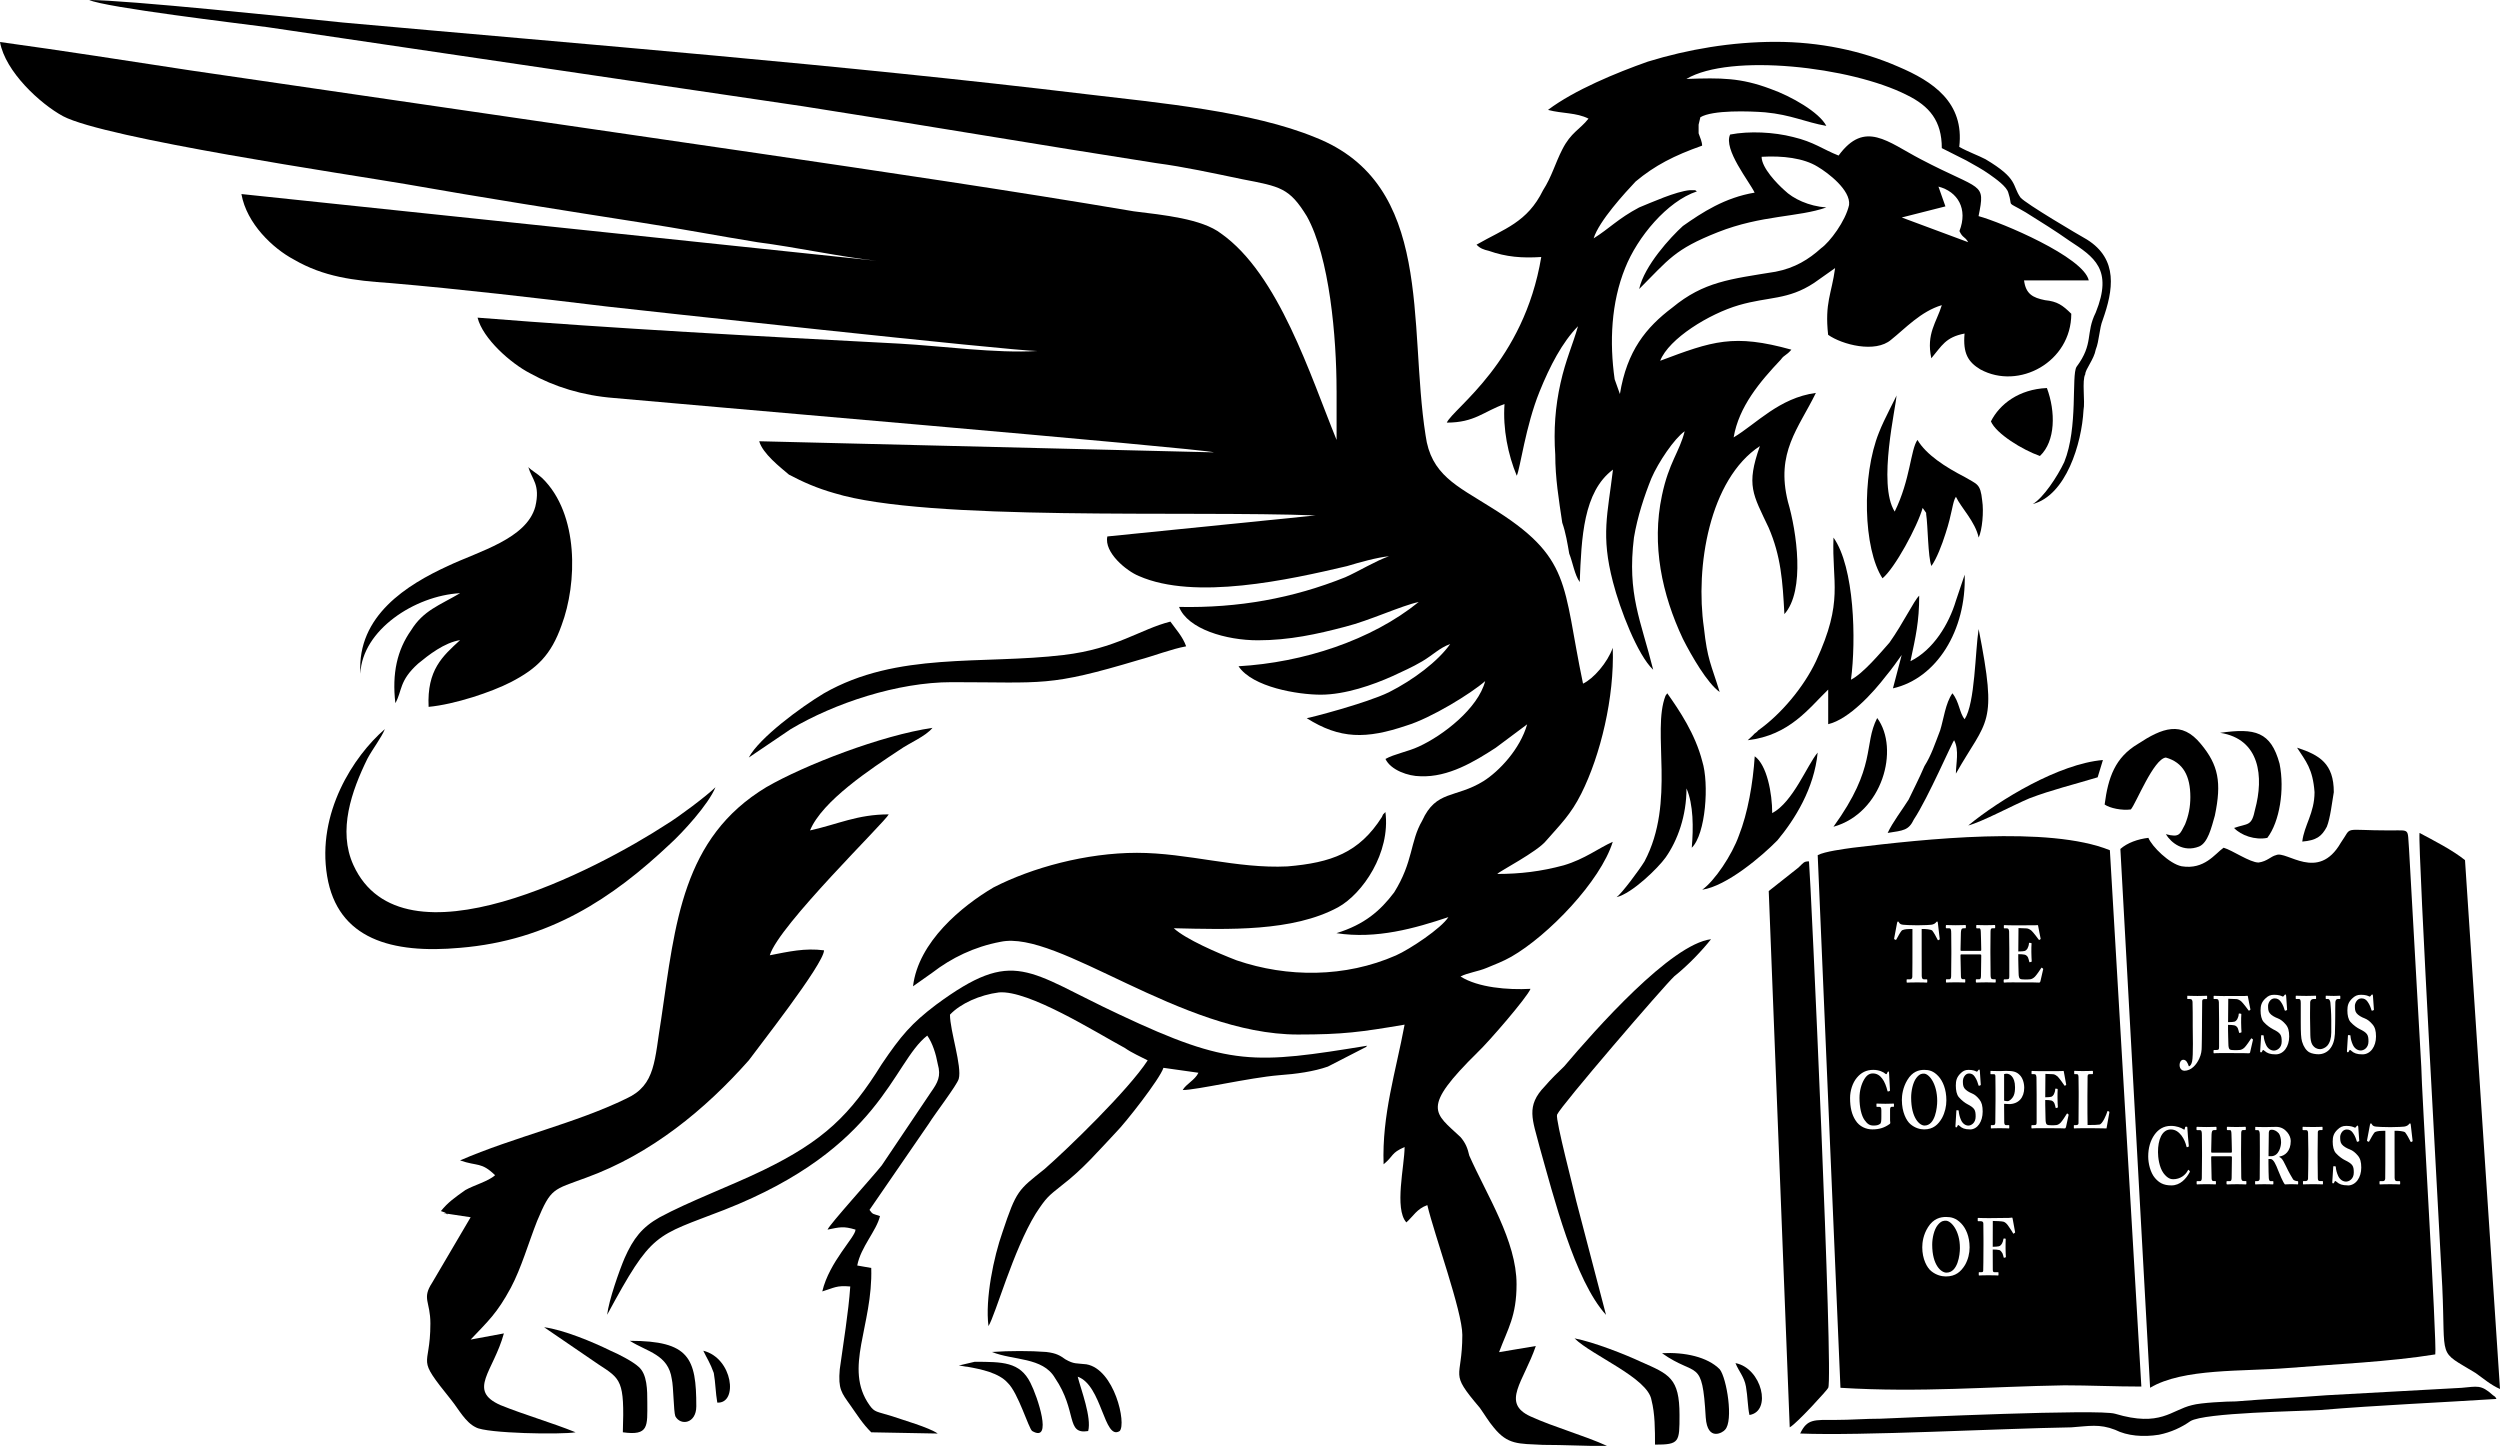 <?xml version="1.0" encoding="UTF-8"?><svg id="Layer_2" xmlns="http://www.w3.org/2000/svg" viewBox="0 0 769.42 444.99"><g id="Layer_1-2"><path d="M411.36,120.19v15.21c-8.08-19.78-17.77-50.97-35.54-63.52-5.92-4.56-17.77-5.71-26.92-6.85-38.23-6.47-77-12.17-115.76-17.88L58.69,21.68C38.77,18.64,19.38,15.59,0,12.93c1.62,9.13,12.38,19.02,19.38,22.82,12.92,6.85,87.76,17.88,105.53,20.92,23.69,4.18,47.92,7.99,72.15,11.79,12.38,1.9,24.23,4.18,36.08,6.09,11.85,1.52,25.84,4.56,36.61,5.71l-195.45-20.54c1.62,9.13,9.69,16.73,16.15,20.16,9.15,5.32,18.31,6.47,29.61,7.23,22.08,1.9,44.69,4.56,66.77,7.23,6.46.76,124.92,13.69,132.45,13.69-12.92.76-29.08-1.52-42.54-2.28-43.61-2.28-86.69-4.56-129.76-7.99,1.62,6.47,10.23,14.07,16.15,17.12,7.54,4.18,16.15,6.85,25.84,7.61,11.85,1.14,181.45,15.59,184.68,16.73l-139.99-3.42c1.08,3.8,6.46,7.99,9.15,10.27,4.31,2.28,8.61,4.18,14,5.71,28.54,8.75,109.3,5.32,148.07,6.85l-64.07,6.47c-1.08,4.94,5.92,10.65,9.69,12.17,17.23,7.61,46.31,1.14,64.07-3.04,3.77-1.14,9.15-2.66,12.92-3.04-4.31,1.52-9.15,4.56-13.46,6.47-16.15,6.47-32.84,9.51-51.15,9.13,2.69,6.85,14.54,10.27,24.23,10.27s18.31-1.9,26.92-4.18c7.54-1.9,17.23-6.47,22.61-7.61-14.54,11.79-35.54,18.64-55.46,19.78,4.31,6.47,18.31,8.75,25.31,8.75,7.54,0,16.15-3.04,22.08-5.71,3.23-1.52,5.92-2.66,9.15-4.56,3.23-1.9,5.38-4.18,8.61-5.32-3.77,5.32-11.31,11.03-18.85,14.83-7,3.42-24.77,7.99-25.31,7.99,10.23,6.47,18.31,6.47,30.69,2.28,7.54-2.28,19.92-9.89,24.23-13.69-2.15,8.37-12.92,16.73-20.46,20.16-3.23,1.52-7.54,2.28-10.23,3.8,1.62,3.42,7,5.32,10.77,5.32,8.61.38,16.69-4.56,23.15-8.75l9.69-7.23c-2.15,7.61-8.61,14.45-13.46,17.5-8.62,5.32-14.54,2.66-18.85,12.17-3.77,6.47-2.69,12.55-8.62,22.06-4.31,5.71-9.15,9.89-17.77,12.55,12.38,1.9,24.23-1.52,34.46-4.94-2.15,3.42-11.85,9.89-16.15,11.79-15.61,6.85-33.38,6.85-49,1.52-5.92-2.28-15.61-6.47-19.38-9.89,16.69.38,36.61,1.14,50.61-6.47,7.54-4.18,16.15-16.73,14.54-29.29-1.08,1.14-.54.38-1.08,1.52-7,11.03-15.61,14.07-29.08,15.21-15.61.76-30.69-4.18-46.31-4.18s-32.31,4.56-44.15,10.65c-9.69,5.71-23.15,16.73-24.77,30.43l5.92-4.18c5.92-4.56,12.92-7.99,21-9.51,17.77-3.8,55.46,28.53,91.53,28.53,14,0,19.38-.76,32.84-3.04-2.69,14.45-7,27.76-6.46,42.98,3.23-2.66,2.15-3.42,6.46-5.32,0,5.7-3.23,19.02.54,23.2,2.15-1.9,3.23-4.18,6.46-5.32,2.15,9.13,10.77,32.71,10.77,39.94,0,14.07-4.31,11.03,5.38,22.44,1.62,2.28,2.69,4.18,4.31,6.09,4.31,5.32,7.54,4.94,15.08,5.32,6.46,0,14,.38,19.92.38-7.54-3.42-16.15-5.71-23.69-9.13-9.15-4.18-2.15-10.65,1.62-21.68l-11.31,1.9c2.69-7.23,5.38-11.03,5.38-20.92,0-13.31-9.15-27.38-14.54-39.56-.54-2.28-1.08-3.8-2.69-5.7-8.08-7.61-12.38-8.75,5.38-26.24,3.23-3.04,15.08-16.73,16.15-19.4-7,.38-16.15-.38-21.54-3.8,2.15-1.14,5.38-1.52,8.08-2.66,2.69-1.14,4.85-1.9,7.54-3.42,11.31-6.47,27.46-23.2,31.23-35.37-4.31,1.9-8.61,5.32-15.08,7.23-7,1.9-13.46,2.66-20.46,2.66.54-.76,12.38-6.85,15.08-10.27,4.31-4.94,7.54-7.99,10.77-14.45,5.92-11.79,10.23-29.67,9.69-44.88-1.62,4.56-5.92,9.51-9.15,11.03-6.46-30.81-3.23-38.79-28.54-54.39-10.23-6.47-18.31-9.89-19.92-22.06-5.38-34.23,2.69-77.21-33.92-91.66-19.38-7.99-47.92-10.65-70.53-13.31-75.92-9.13-152.91-15.21-228.83-22.06C89.92,5.32,38.77,0,27.46,0c4.85,2.28,46.31,7.23,54.92,8.37l164.76,24.34c36.61,5.71,72.15,11.79,108.76,17.5,8.61,1.14,17.23,3.04,26.38,4.94,11.85,2.28,14.54,2.66,19.92,11.41,7,12.55,9.15,37.27,9.15,53.63" fill-rule="evenodd"/><path d="M476.51,33.85c4.31,1.14,8.61.76,12.38,2.66-2.69,3.42-5.38,4.18-8.08,9.51-2.15,4.18-3.23,8.37-5.92,12.55-4.85,9.89-11.85,11.79-20.46,16.73,1.08,1.14,2.15,1.52,3.77,1.9,5.38,1.9,10.23,2.28,16.15,1.9-5.38,32.33-26.92,46.4-29.08,50.97,8.61,0,11.31-3.42,17.77-5.71-.54,7.61,1.08,15.59,3.77,22.06,1.08-2.28,2.69-15.21,7-25.86,3.23-7.99,7-15.21,11.85-20.16-1.62,5.71-3.77,10.27-5.38,17.5-1.62,7.23-2.15,14.45-1.62,22.06,0,7.23,1.08,13.69,2.15,20.92,1.08,3.04,1.62,6.47,2.15,9.51,1.08,2.66,1.62,6.47,3.23,8.75.54-13.69,1.08-27.76,10.23-34.61-1.62,13.69-3.77,20.16,0,34.61,2.15,8.37,7.54,22.44,12.38,27-3.77-15.21-8.08-23.2-5.92-40.7,1.08-6.47,3.23-12.93,5.38-18.26,2.15-4.94,7-12.17,10.23-14.45-1.62,6.47-4.85,9.51-7,19.78-3.23,15.21,0,30.43,6.46,44.12,2.69,5.32,7.54,13.69,11.31,16.35-2.69-8.75-3.77-9.89-4.85-19.78-2.69-18.64,1.62-45.64,17.23-55.91-4.31,12.17-2.15,14.83,2.69,25.1,3.77,8.75,4.31,16.35,4.85,26.62,6.46-7.23,3.77-25.48,1.08-34.61-3.77-15.21,3.23-22.44,8.61-33.47-11.31,1.52-18.31,9.51-25.31,13.69,1.62-9.51,8.08-17.12,14.54-23.96,1.08-1.52,1.62-1.14,3.23-3.04-17.77-4.94-24.23-2.66-40.38,3.42,2.69-6.85,15.08-14.45,24.23-17.12,9.15-2.66,15.08-1.52,23.15-6.85,2.69-1.9,4.31-3.04,6.46-4.56-1.08,7.99-3.23,10.65-2.15,20.54,4.31,3.04,14.54,5.7,19.38,1.52,4.31-3.42,9.15-8.75,15.61-10.65-1.62,5.32-4.85,8.75-3.23,16.35,3.23-3.8,4.31-6.47,10.23-7.61-.54,6.09,1.08,8.75,4.85,11.03,11.85,6.47,28-2.28,28-17.12-2.69-2.66-4.31-3.8-8.08-4.18-3.77-.76-5.92-1.9-6.46-6.09h19.92c-1.62-7.23-26.92-17.88-33.92-19.78,2.15-10.65,1.08-7.61-17.77-17.5-10.23-5.32-17.23-12.17-25.31-1.14-4.85-1.9-7.54-4.18-14-5.71-5.92-1.52-13.46-1.9-19.38-.76-2.15,4.56,5.92,14.45,7.54,17.88-9.15,1.52-16.15,6.09-22.08,10.27-3.77,3.42-11.85,12.17-13.46,19.4,9.15-9.13,10.77-12.17,24.23-17.5,13.46-5.32,24.77-4.56,33.38-7.61-5.38-.38-10.23-2.66-12.92-5.32-2.15-1.9-7-6.85-7-10.27,6.46-.38,12.92.38,17.23,3.04,3.23,1.9,10.23,7.23,9.69,11.79-1.08,4.94-5.92,11.41-8.61,13.31-3.77,3.42-8.08,6.09-14,7.23-14,2.28-22.08,3.04-31.77,11.03-8.08,6.09-14,13.31-16.15,26.62l-1.62-4.56c-1.62-11.41-1.08-23.58,3.23-34.23,3.77-9.51,12.92-20.54,22.08-23.58l-.54-.38h-1.62c-4.31.38-11.85,3.8-15.61,5.32-6.46,3.42-9.15,6.47-14,9.51,1.62-5.32,9.69-14.07,12.92-17.5,5.92-4.94,11.85-7.99,20.46-11.03,0-1.14-.54-2.28-1.08-3.8v-2.66l.54-2.28c3.77-2.28,15.08-1.9,19.92-1.52,8.08.76,12.38,3.04,18.85,4.18-2.15-4.18-10.77-9.13-17.23-11.41-9.15-3.42-15.08-3.42-25.84-3.04,13.46-7.99,50.61-3.8,67.84,4.94,7,3.42,10.77,7.99,10.77,16.35,2.15,1.14,5.38,2.66,7.54,3.8,2.69,1.52,4.85,2.66,7,4.18,2.15,1.52,5.38,3.8,5.92,5.71,1.62,4.94-1.08,2.28,5.38,6.09,4.85,3.04,9.15,5.7,13.46,8.75,7.54,4.94,13.46,8.75,8.08,22.06-3.23,6.47-.54,9.51-5.92,16.73-1.62,2.66.54,18.64-3.77,29.29-2.15,4.56-6.46,11.03-9.69,12.93,10.23-2.66,15.08-18.64,15.61-28.91.54-2.66-.54-9.13.54-11.03,0-1.52,2.69-4.56,3.23-7.61,1.08-2.66,1.08-6.47,2.15-9.13,3.23-9.13,4.85-18.64-4.85-24.72-2.69-1.52-18.85-11.03-20.46-12.93-2.69-3.8-.54-5.71-10.77-11.79-2.15-1.14-5.38-2.28-8.08-3.8,1.62-13.69-8.08-20.16-18.85-24.72-11.31-4.94-24.23-7.61-37.69-7.61s-26.92,2.28-39.31,6.09c-9.69,3.42-22.61,8.75-30.69,14.83M585.28,66.94l13.46-3.42-2.15-6.09c5.92,1.52,9.15,6.85,6.46,13.69,1.08,2.28,1.62,1.52,2.69,3.42l-20.46-7.61Z" fill-rule="evenodd"/><path d="M141.61,357.14c5.38,1.9,6.46.38,10.77,4.56-2.15,1.9-6.46,3.04-9.15,4.56-3.23,2.28-5.38,3.8-7.54,6.47l1.08.38c3.23,1.52-2.15-.38.54.38l7.54,1.14-11.85,20.16c-3.23,4.94-.54,5.71-.54,12.55,0,14.45-4.85,9.51,6.46,23.58,2.15,2.66,4.31,6.85,7.54,8.37,3.23,1.9,26.38,2.28,30.69,1.52-7.54-3.04-15.61-5.32-23.15-8.37-10.23-4.56-2.15-10.27,1.08-22.06l-10.23,1.9c5.38-5.71,8.08-7.99,12.38-15.97,3.23-6.09,5.38-13.69,8.08-20.54,4.31-10.27,4.85-9.51,15.08-13.31,19.92-7.23,36.61-20.92,50.07-36.13,2.15-3.04,23.15-29.67,23.15-33.85-5.92-.76-10.77.38-16.69,1.52,2.69-9.13,35.54-41.08,36.61-43.36-9.69,0-15.61,3.04-24.23,4.94,3.77-9.13,18.85-19.02,27.46-24.72,3.23-2.28,8.08-4.18,10.23-6.85-15.61,2.28-39.31,11.41-51.15,18.26-25.84,15.59-28,41.84-32.31,71.12-2.15,12.93-1.62,20.54-10.77,24.72-15.61,7.61-34.46,11.79-51.15,19.02" fill-rule="evenodd"/><path d="M186.84,404.68c14-25.86,14.54-23.96,36.08-32.33,48.46-19.02,51.69-45.26,62.46-53.63,1.62,2.28,2.69,5.71,3.23,8.75,1.08,3.8,0,5.71-2.15,8.75l-15.08,22.44c-2.69,3.42-16.15,18.26-16.69,19.78,3.77-.76,4.85-1.14,8.61,0,0,2.28-8.08,9.89-10.23,19.02,3.77-1.14,4.31-1.9,8.61-1.52-.54,7.99-2.15,17.5-3.23,25.48-.54,6.09.54,7.23,3.23,11.03,2.15,3.04,3.77,5.71,6.46,8.37l20.46.38c-2.69-1.9-10.77-4.18-14-5.32-4.85-1.52-5.38-1.14-7-3.42-8.08-11.41,1.08-24.34.54-42.22l-4.31-.76c1.08-5.71,5.92-10.65,7-15.21-2.15-.76-2.15-.38-3.23-1.9l18.31-26.62c1.62-2.66,8.62-11.79,9.15-13.69,1.08-3.8-2.69-14.83-2.69-19.78,3.23-3.42,9.15-6.09,15.08-6.85,9.15-.76,29.61,12.17,38.77,17.12,2.15,1.52,4.85,2.66,7,3.8-5.92,9.13-24.77,27.38-31.77,33.47-8.08,6.47-8.61,6.47-12.92,19.4-2.69,7.61-5.38,20.54-4.31,28.91,2.15-3.42,7.54-23.2,14.54-34.61,3.23-4.94,3.77-5.32,8.08-8.75,6.46-4.94,11.31-10.65,16.69-16.35,2.69-2.66,13.46-16.35,14.54-19.78l10.77,1.52c-1.08,2.28-3.77,3.42-4.85,5.32,4.31,0,20.46-3.8,29.61-4.56,5.38-.38,10.77-1.14,15.08-2.66l11.85-6.09s0-.38.54-.38c-35,5.71-42.54,6.47-76.46-9.51-28.54-13.31-32.31-20.92-56.54-3.04-7.54,5.71-10.77,9.51-16.69,18.26-9.69,15.59-17.77,23.58-36.61,32.71-10.23,4.94-22.61,9.51-31.77,14.45-5.38,3.04-8.08,6.47-10.77,12.55-1.62,3.8-4.85,12.93-5.38,17.5" fill-rule="evenodd"/><path d="M769.42,427.5l-10.77-162.78c-3.77-3.04-9.69-6.09-14-8.37-.54,4.56,6.46,128.55,7,139.58,1.08,23.2-1.62,19.4,10.23,26.62,2.15,1.52,4.85,3.8,7.54,4.94" fill-rule="evenodd"/><path d="M544.36,274.22l6.46,165.07c2.15-1.14,11.85-11.79,11.85-12.17,1.62-3.04-5.38-156.7-5.92-162.02-1.62,0-1.62.38-3.23,1.9l-9.15,7.23Z" fill-rule="evenodd"/><path d="M110.92,207.28c.54-13.31,16.69-23.96,30.69-24.72-6.46,3.8-11.31,5.32-15.08,11.41-4.31,6.09-5.92,13.31-4.85,22.44,2.15-3.8,1.08-6.85,7-12.17,3.23-2.66,8.08-6.47,12.92-7.23-5.38,4.94-10.23,9.13-9.69,20.54,8.08-.76,19.38-4.56,25.31-7.61,8.08-4.18,12.38-8.37,15.61-17.5,4.85-12.93,5.38-34.23-5.92-45.26-1.62-1.52-3.23-2.28-4.31-3.42,1.08,3.8,3.77,5.32,2.15,12.17-2.69,9.89-17.23,13.69-26.92,18.26-12.38,5.71-28,15.21-26.92,33.09" fill-rule="evenodd"/><path d="M220.22,242.27c-2.69,2.66-11.31,9.13-15.08,11.41-21,13.69-81.3,45.64-96.38,12.55-4.85-10.65-.54-22.82,4.31-32.71,1.62-3.04,4.31-6.47,5.38-9.13-9.69,8.37-21,25.86-17.77,45.26,3.23,19.4,19.92,23.96,40.92,22.06,27.46-2.28,46.84-15.21,64.61-31.95,3.77-3.42,11.85-12.17,14-17.5" fill-rule="evenodd"/><path d="M554.05,441.19c18.85.76,60.84-1.52,83.46-1.9,5.38-.38,8.62-1.14,13.46.76,3.77,1.9,8.62,2.28,13.46,1.52,3.77-.76,7-2.28,9.69-4.18,4.31-2.66,33.92-3.04,39.84-3.42,18.31-1.52,36.61-2.28,54.38-3.42-.54-.76,0-.38-1.08-1.14-3.77-3.42-4.85-2.66-9.69-2.28l-41.46,2.28c-9.69.76-18.85,1.14-28,1.9-2.69,0-10.77.38-13.46,1.14-6.46,1.52-9.69,6.85-23.69,2.66-4.85-1.52-63,1.14-72.15,1.52-4.85,0-9.15.38-14,.38-6.46,0-8.61-.38-10.77,4.18" fill-rule="evenodd"/><path d="M537.89,227.82c12.92-1.52,18.85-9.89,24.77-15.59v10.65c6.46-1.52,14-9.89,17.77-14.83,1.62-1.9,3.77-4.94,4.85-6.47l-2.69,10.27c13.46-3.04,22.61-17.88,22.08-34.99l-2.69,7.99c-2.15,7.23-7,15.21-14,18.64,1.62-7.61,2.69-12.17,2.69-20.16-1.62,1.52-4.85,8.37-9.15,14.45-2.69,3.04-8.08,9.51-11.85,11.41,1.62-12.17,1.08-34.61-5.38-43.74-.54,14.07,3.23,19.4-5.38,38.03-3.77,7.99-10.77,16.35-17.77,21.3-.54.76-1.08.76-1.62,1.52l-1.62,1.52Z" fill-rule="evenodd"/><path d="M230.45,233.15l12.92-8.75c13.46-7.99,32.84-14.45,49.54-14.45,28.54,0,29.61,1.52,57.61-6.85,4.31-1.14,10.23-3.42,14.54-4.18-1.08-3.04-3.23-5.32-4.85-7.61-9.15,2.28-16.69,8.37-32.84,10.27-25.31,3.04-51.15-1.14-73.77,11.79-7,4.18-19.92,13.69-23.15,19.78" fill-rule="evenodd"/><path d="M494.28,404.68l-9.15-34.99c-.54-2.66-6.46-25.1-5.92-26.62,1.08-2.66,32.84-39.56,36.08-42.6,4.31-3.42,8.61-7.99,11.31-11.41-12.38,1.52-35.54,27.76-45.23,39.17-1.62,1.52-4.31,4.18-5.92,6.09-5.92,6.09-3.77,10.27-1.62,18.64,4.31,15.21,10.77,41.08,20.46,51.73" fill-rule="evenodd"/><path d="M579.35,178c3.77-3.04,10.77-15.97,12.38-21.68l1.08,1.52v.38c.54,3.42.54,13.31,1.62,15.97,1.62-2.28,3.23-6.47,4.31-9.89,2.15-6.47,2.15-9.89,3.23-11.41,1.62,3.42,5.92,7.61,7,12.55,1.08-2.28,1.62-7.99,1.08-11.41-.54-5.32-1.62-4.94-5.38-7.23-5.92-3.04-11.85-6.85-14.54-11.41-2.15,3.04-2.15,12.17-7,22.06-5.38-8.37.54-32.71.54-35.75,0,.38-3.77,7.23-5.38,11.41-5.38,13.31-4.85,35.75,1.08,44.88" fill-rule="evenodd"/><path d="M647.73,247.6c1.62,1.14,5.38,1.9,8.08,1.52,1.62-1.9,7-15.59,10.77-15.97,5.38,1.52,7.54,5.71,7.54,12.17,0,3.04-.54,5.71-1.62,8.37-1.62,3.04-1.62,4.18-5.92,3.04,1.62,2.66,5.38,5.7,10.23,3.8,2.69-1.14,3.77-5.71,4.85-9.51,2.15-10.27,1.08-15.59-4.31-22.06-5.92-7.23-11.85-4.94-19.38,0-7,4.18-9.15,10.27-10.23,18.64" fill-rule="evenodd"/><path d="M497.51,276.12c4.85-1.14,12.92-9.13,15.08-12.17,3.77-5.32,6.46-12.93,6.46-21.3,2.15,4.94,2.15,12.17,1.62,18.26,4.31-4.18,5.38-19.78,3.23-26.62-2.15-8.37-7-15.59-10.77-20.92l-.54.76c-4.31,11.03,3.23,32.71-6.46,50.97-1.62,2.66-7,9.89-8.61,11.03" fill-rule="evenodd"/><path d="M545.43,250.26c0-6.09-1.62-14.83-5.38-17.5-.54,8.37-2.15,17.5-4.85,24.34-2.15,6.09-7.54,14.07-11.31,16.73,7.54-1.14,18.31-10.27,23.15-15.21,5.38-6.47,11.31-15.97,12.38-27-3.23,3.8-7.54,15.21-14,18.64" fill-rule="evenodd"/><path d="M604.66,221.36c-1.62-1.9-1.62-5.32-3.77-7.99-2.15,3.04-2.69,7.99-3.77,11.41-1.62,4.18-2.69,7.61-4.85,11.03-1.62,3.8-3.23,6.85-4.85,10.27-2.15,3.42-4.85,6.85-6.46,10.27,4.85-.76,6.46-.76,8.08-4.18,4.31-6.47,11.85-23.96,12.38-24.34,1.62,3.04.54,7.23.54,10.27,9.69-17.12,12.92-14.45,7-44.5-1.08,6.85-1.08,22.82-4.31,27.76" fill-rule="evenodd"/><path d="M334.91,440.43c1.08-4.18-2.15-12.55-3.23-16.73,7.54,2.66,8.08,19.78,12.92,16.73,2.15-2.28-1.62-19.02-10.23-20.54-3.23-.38-3.77,0-6.46-1.52-1.62-1.14-2.69-1.9-5.92-2.28-4.85-.38-11.31-.38-16.69,0,6.46,2.66,15.61,1.52,19.38,7.99,7,10.27,3.23,17.5,10.23,16.35" fill-rule="evenodd"/><path d="M509.36,444.61c7.54,0,7.54-.76,7.54-9.13,0-11.41-3.23-12.55-11.85-16.35-4.85-2.28-14.54-6.09-20.46-7.23,5.38,5.32,22.61,12.17,23.69,19.02,1.08,4.18,1.08,9.13,1.08,13.69" fill-rule="evenodd"/><path d="M612.74,129.69c1.62,3.8,9.69,8.75,15.08,10.65,4.85-4.56,4.85-13.69,2.15-20.92-8.61.38-14.54,4.94-17.23,10.27" fill-rule="evenodd"/><path d="M191.68,440.81c8.08,1.14,7.54-1.9,7.54-9.13,0-3.8,0-8.75-2.69-11.03-1.62-1.52-5.92-3.8-8.61-4.94-5.38-2.66-14.54-6.47-20.46-7.23l16.69,11.41c7,4.56,8.08,4.94,7.54,20.92" fill-rule="evenodd"/><path d="M687.58,254.83c2.15,2.28,6.46,3.8,10.23,3.04,3.77-4.94,5.38-14.83,3.77-22.82-2.69-9.89-7.54-11.03-18.31-9.51,12.38,1.9,13.46,13.69,10.77,23.58-1.08,5.32-2.15,4.18-6.46,5.7" fill-rule="evenodd"/><path d="M511.51,416.47c10.77,7.61,12.38,1.14,13.46,19.78.54,7.61,5.38,4.56,5.92,3.8,2.69-2.66.54-15.97-1.62-18.64-3.77-3.8-10.77-5.32-17.77-4.94" fill-rule="evenodd"/><path d="M214.3,432.82c0-14.83-2.15-20.16-20.46-20.16,5.38,3.42,11.85,4.18,12.92,11.79.54,2.28.54,9.89,1.08,11.41,1.62,3.04,6.46,2.28,6.46-3.04" fill-rule="evenodd"/><path d="M564.28,254.45c15.08-4.18,20.46-23.96,13.46-33.47-4.31,8.37,0,14.83-13.46,33.47" fill-rule="evenodd"/><path d="M605.74,254.07c4.31-1.14,13.46-6.09,18.85-8.37,7-2.66,13.46-4.18,21-6.47l1.62-5.32c-13.46,1.14-31.77,12.17-41.46,20.16" fill-rule="evenodd"/><path d="M708.58,259.01c4.31-.38,5.92-1.52,7.54-4.56,1.08-2.66,1.62-7.61,2.15-10.65,0-8.75-4.31-11.41-11.31-13.69,2.69,4.18,4.85,6.47,5.38,13.69,0,6.47-3.23,10.27-3.77,15.21" fill-rule="evenodd"/><path d="M299.91,419.13l-4.85,1.14c.54,0,2.15.38,2.69.38,4.31.76,9.69,1.9,12.38,4.94,3.23,3.04,6.46,14.07,7.54,14.83,6.46,3.8,1.62-10.65-.54-14.83-3.23-6.47-8.61-6.47-17.23-6.47" fill-rule="evenodd"/><path d="M220.76,431.68c6.46.38,4.85-13.69-4.31-15.97,1.08,2.28,2.15,3.8,3.23,6.85.54,3.04.54,6.09,1.08,9.13" fill-rule="evenodd"/><path d="M538.43,435.49c7-1.14,3.77-14.45-4.31-15.97,1.08,2.66,2.69,4.18,3.23,7.23.54,3.04.54,6.47,1.08,8.75" fill-rule="evenodd"/><path d="M701.31,348.78c-.68-.79-1.54-1.09-2.11-1.09-.32,0-.57.05-.72.22-.11.1-.17.37-.21.67l-.09,7.25c.36.02.59.02.76.02,2.51,0,3.1-3.13,3.1-4.29s-.3-2.23-.72-2.78Z"/><path d="M596.21,338.85c0-5.44-2.58-8.42-4.08-8.42-.36,0-1.25-.12-2.35,1.34-1.06,1.39-1.59,4-1.59,6.03,0,6.35,2.63,8.61,4.12,8.61,3.31,0,3.9-5.54,3.9-7.57Z"/><path d="M598.85,375.7c-.38,0-1.33-.12-2.49,1.34-1.12,1.39-1.69,4-1.69,6.03,0,6.36,2.8,8.61,4.38,8.61,3.52,0,4.15-5.54,4.15-7.57,0-5.44-2.74-8.42-4.34-8.42Z"/><path d="M617.64,330.46c-.3,0-.52.02-.84.12v8.17c.39.12.81.15,1.09.15.55,0,1.45-.79,1.84-1.66.36-.77.43-1.71.43-2.63,0-3.43-1.79-4.15-2.52-4.15Z"/><path d="M570.2,260.91c-2.69.38-8.62,1.14-10.77,2.28l7,163.93c24.77,1.52,45.77-.38,68.92-.76,7.54,0,15.61.38,23.69.38l-9.69-165.07c-18.84-7.61-57.07-3.42-79.15-.76ZM616.69,301.62c0-.15.06-.22.19-.22h.57c.88,0,.95-.17.95-1.04v-8.32c0-2.06-.04-5.11-.06-5.36-.08-.79-.27-.97-.78-.97h-.74c-.08,0-.1-.07-.1-.25v-.57c0-.07.02-.17.13-.17.42,0,1.08.07,2.81.07l6.68-.02c.3,0,.67-.05.76-.05s.13.05.15.12c.08.35.7,3.74.78,3.98.04.12.04.17-.06.25l-.3.2c-.08.05-.17.02-.23-.1-.1-.2-1.81-2.42-2.25-2.77-.4-.32-.93-.64-1.45-.67l-2.51-.1-.06,7.2c.88,0,1.72-.07,1.95-.15.32-.1.59-.32.88-.77.21-.37.44-1.06.44-1.53,0-.17.06-.22.15-.22l.51.07c.1.02.17.05.15.2-.06.42-.06,1.71-.06,2.57,0,1.12.08,2.31.11,2.83.02.15-.06.17-.15.2l-.46.12c-.08.02-.11-.02-.15-.2-.08-.4-.27-.97-.38-1.27-.21-.47-.67-.79-1.05-.87-.52-.1-1.11-.15-1.95-.15v1.49c0,1.34.1,3.75.1,4.2,0,1.29.21,1.74.46,1.89.29.15.65.22,1.61.22.32,0,1.13-.02,1.53-.07.38-.05.95-.3,1.45-.82s1.56-2.06,1.93-2.66c.08-.1.13-.12.19-.07l.32.25c.08.05.1.12.08.2l-.86,3.75c-.06.22-.19.37-.42.37-.1,0-.51-.02-1.73-.05-1.24,0-3.26-.02-6.54-.02-.7,0-1.23.02-1.62.02-.4.02-.65.05-.82.05-.13,0-.17-.07-.17-.27v-.52ZM598.87,284.99c0-.15.02-.3.21-.3.32,0,.93.07,2.84.07s2.55-.07,2.88-.07c.21,0,.23.07.23.27v.52c0,.15-.02.22-.23.22h-.46c-.69,0-.78.42-.84,1.37-.02.35-.11,3.62-.11,5.01v.37c0,.12.06.2.3.2h5.69c.29,0,.38-.05.38-.32v-.25c0-1.42-.13-4.87-.13-5.11-.02-.79-.1-1.27-.44-1.27h-.78c-.17,0-.19-.07-.19-.25v-.55c0-.15.02-.22.17-.22.34,0,1.16.07,2.78.07s2.38-.07,2.63-.07c.23,0,.25.07.25.27v.47c0,.17-.02.27-.25.27h-.57c-.55,0-.61.42-.61,1.27,0,.35-.04,4.54-.04,5.46v.84c0,.79.04,5.51.06,6.88,0,.89.19,1.24.76,1.24h.65c.15,0,.17.07.17.22v.55c0,.12-.02.25-.21.25-.3,0-.95-.07-2.67-.07-1.94,0-2.55.07-2.99.07-.21,0-.25-.12-.25-.25v-.55c0-.15.02-.22.21-.22h.84c.46,0,.51-.47.53-1.09.04-1.17.08-5.16.08-5.96v-.3c0-.27-.19-.3-.42-.3h-5.69c-.21,0-.27.07-.27.3v.37c0,.62.08,4.44.13,6.13.02.6.21.84.63.84h.53c.15,0,.17.05.17.2v.6c0,.15-.02.22-.17.22-.34,0-1.01-.07-2.61-.07-2.02,0-2.59.07-2.97.07-.17,0-.19-.07-.19-.27v-.52c0-.17.02-.22.19-.22h.88c.48,0,.53-.6.53-1.14.02-1.17.06-5.98.06-6.63v-1.07c0-1.54-.04-4.89-.04-5.24,0-1.27-.13-1.61-.65-1.61h-.78c-.21,0-.23-.1-.23-.25v-.47ZM582.9,340.44c0,.15-.02.2-.13.2h-.52c-.32,0-.55.17-.55.89v3.28c0,.35.07.6.07.79s-.11.3-.29.4c-1.45,1.02-2.97,1.59-5.25,1.59-1.86,0-3.96-.82-5.19-2.83-1.09-1.71-1.65-3.82-1.65-6.83,0-2.26.77-4.67,2.08-6.23,1.31-1.59,2.92-2.43,5.07-2.43,1.81,0,3.15.69,3.74,1.22.21.17.34.12.45-.07l.18-.4c.09-.17.13-.25.23-.25.2,0,.25.17.25.45l.27,5.11c.02.3,0,.42-.07.45l-.5.15c-.11.02-.16-.02-.21-.25-.29-1.22-.86-2.81-1.63-3.77-.7-.92-1.61-1.54-2.83-1.54-.97,0-1.86.42-2.7,1.86-.82,1.37-1.43,3.43-1.43,5.66,0,2.93.59,5.49,1.56,6.83.84,1.17,1.52,1.69,2.74,1.69.93,0,1.43-.1,2.02-.5.38-.25.41-1.04.41-2.33v-1.79c0-.89-.18-1.14-.63-1.14h-.75c-.11,0-.13-.1-.13-.22v-.62c0-.1.02-.17.13-.17.16,0,1.04.07,2.65.07s2.31-.07,2.45-.07.16.07.16.2v.62ZM583.64,289.11c-.06.12-.11.2-.19.17l-.42-.2c-.08-.02-.09-.15-.08-.22.21-1.04.84-4.32.91-4.82.06-.32.15-.42.29-.42s.19.1.36.37c.21.35.57.57,1.26.62,1.01.07,1.81.15,3.79.15h1.1c2.08,0,2.89-.1,3.69-.15.42-.02,1.16-.32,1.39-.62.19-.25.3-.37.44-.37s.19.1.23.4c.06.55.42,3.62.57,4.94.02.1-.02.2-.08.22l-.4.2c-.08.02-.11-.05-.19-.22-.42-.89-1.16-2.18-1.64-2.78-.48-.37-2.17-.47-2.61-.47h-.63v6.83c0,.35,0,7.3.02,7.67.04.62.19.99.65.99h.86c.17,0,.19.07.19.25v.57c0,.12-.02.2-.19.2-.19,0-.8-.07-2.91-.07s-2.82.07-3.08.07c-.15,0-.17-.1-.17-.3v-.47c0-.17.02-.25.13-.25h.97c.38,0,.61-.3.65-.74.04-.52.04-8.14.04-8.61v-6.13h-.67c-.61,0-1.75.02-2.55.4-.42.4-1.26,1.91-1.73,2.81ZM585.33,338.6c0-1.51.29-3.87,1.67-6.18,1.58-2.66,3.6-3.15,5.21-3.15,1.49,0,2.86.32,4.37,1.96,1.36,1.49,2.45,4,2.45,7.42,0,1.81-.41,3.7-1.34,5.44-1.16,2.01-2.69,3.5-5.51,3.5-1.23,0-2.79-.4-4.21-1.61-1.27-1.07-2.63-3.75-2.63-7.37ZM604.75,389.35c-1.24,2.01-2.86,3.5-5.87,3.5-1.31,0-2.97-.4-4.47-1.61-1.35-1.07-2.8-3.75-2.8-7.37,0-1.51.31-3.87,1.77-6.18,1.67-2.66,3.83-3.15,5.54-3.15,1.58,0,3.05.32,4.65,1.96,1.45,1.49,2.61,4,2.61,7.42,0,1.81-.44,3.7-1.43,5.44ZM606.29,347.59c-1.61,0-2.45-.37-3.2-1.07-.21-.2-.32-.27-.41-.27-.11,0-.18.17-.29.42-.11.27-.2.3-.32.3-.2,0-.27-.12-.25-.4l.29-4.72c.02-.17.07-.17.14-.17l.46.05c.07,0,.12.03.12.2.04.77.29,1.84.72,2.8.52,1.14,1.4,1.69,2.25,1.69s2.24-.79,2.24-2.76c0-2.06-.29-2.66-2.61-3.87-.54-.27-1.68-1.07-2.6-2.16-.63-.77-.89-2.08-.89-3.52,0-1.51.27-2.53,1.34-3.65.81-.84,1.49-1.19,2.58-1.19,1.31,0,2,.3,2.38.5.18.1.3.05.41-.12l.23-.32c.07-.1.16-.15.27-.15.12,0,.16.27.18.42l.29,4.25c0,.1-.04.12-.09.15l-.39.17c-.09.05-.18,0-.23-.17-.2-.72-.5-1.69-1.11-2.58-.45-.69-.98-1.04-1.79-1.04-1.34,0-1.9,1.61-1.9,2.26,0,.92.02,1.66.46,2.28.47.67,1.49,1.27,2.36,1.61.86.35,1.56.97,2.29,1.89.7.87.98,1.96.98,3.7,0,3.03-1.56,5.49-3.92,5.49ZM620.12,379.4l-.38.27c-.09.05-.13,0-.27-.25-.25-.42-.71-1.22-1.49-2.28-.34-.5-.86-.97-1.31-1.12-.48-.17-2.49-.25-3.35-.25,0,.32-.02,5.26-.02,6.78v1.17c.74,0,1.52-.07,1.88-.15.32-.05.69-.37.99-.89.21-.35.34-.87.42-1.32.02-.12.08-.2.15-.2l.44.05c.08,0,.11.07.11.17-.04.42-.04,2.48-.04,2.83,0,.89.06,2.08.1,2.58,0,.12-.04.17-.13.2l-.42.12c-.08.02-.13-.05-.15-.2-.04-.2-.25-.94-.36-1.19-.23-.42-.59-.87-.93-.99-.61-.15-1.28-.17-2.06-.17v.94c0,.74.02,4.92.02,5.24,0,.67.19.79.46.79h1.12c.11,0,.17.05.17.15v.67c0,.15-.04.2-.15.2-.19,0-.95-.07-2.93-.07-1.87,0-2.59.07-2.88.07-.08,0-.11-.05-.11-.22v-.67c0-.1.06-.12.13-.12h.67c.4,0,.55-.1.57-.5.02-.5.08-3.62.08-7.89v-1.74c0-1.09-.04-4.59-.04-4.84,0-.47-.27-.72-.78-.72h-.78c-.12,0-.17-.05-.17-.15v-.72c0-.1.06-.15.13-.15.21,0,.93.07,3.26.07.27,0,5.27-.07,6.19-.07.42,0,.84-.1.99-.1.09,0,.15.15.19.42l.74,4.05c.02.1,0,.17-.06.2ZM618.25,339.79c-.55,0-.97-.03-1.45-.07v.92c0,1.17.02,4.54.04,4.84.04.55.21.79.5.79h.91c.12,0,.14.07.14.17v.65c0,.12-.02.2-.16.2-.25,0-.81-.07-2.9-.07-1.57,0-2.27.07-2.47.07-.12,0-.14-.07-.14-.17v-.67c0-.12.02-.17.11-.17h.47c.61,0,.73-.12.79-.74.02-.25.07-4.12.07-7v-2.85c0-1.64-.02-4.25-.04-4.54-.04-.5-.21-.55-.57-.55h-.84c-.09,0-.11-.05-.11-.2v-.65c0-.12.02-.17.11-.17.2,0,.84.07,2.72.07.32,0,1.38-.07,1.97-.07,2.2,0,3.26.25,4.3,1.37.75.79,1.29,2.21,1.29,3.85,0,2.98-1.72,5.01-4.73,5.01ZM635.82,346.92c-.05.22-.18.37-.39.37-.09,0-.48-.02-1.63-.05-1.16,0-3.06-.02-6.15-.02-.66,0-1.16.02-1.52.02-.38.02-.61.05-.77.05-.13,0-.16-.07-.16-.27v-.52c0-.15.05-.22.18-.22h.54c.82,0,.89-.17.89-1.04v-8.32c0-2.06-.04-5.11-.05-5.36-.07-.79-.25-.97-.73-.97h-.7c-.07,0-.09-.07-.09-.25v-.57c0-.07.02-.17.13-.17.39,0,1.02.07,2.65.07l6.28-.02c.29,0,.63-.05.72-.05s.12.05.14.12c.07.35.66,3.74.73,3.98.04.12.04.17-.05.25l-.29.2c-.07.05-.16.02-.21-.1-.09-.2-1.7-2.42-2.11-2.77-.38-.32-.88-.64-1.36-.67l-2.36-.1-.05,7.2c.83,0,1.62-.07,1.83-.15.3-.1.56-.32.83-.77.2-.37.41-1.06.41-1.53,0-.17.05-.22.14-.22l.48.07c.09.02.16.05.14.2-.05.42-.05,1.71-.05,2.57,0,1.12.07,2.31.11,2.83.02.15-.05.17-.14.2l-.43.12c-.07.02-.11-.02-.14-.2-.07-.4-.25-.97-.36-1.27-.2-.47-.63-.79-.99-.87-.49-.1-1.04-.15-1.83-.15v1.49c0,1.34.09,3.75.09,4.19,0,1.29.2,1.74.43,1.89.27.15.61.22,1.51.22.3,0,1.06-.02,1.43-.07.36-.05.9-.3,1.36-.82.47-.52,1.47-2.06,1.82-2.66.07-.1.12-.12.18-.07l.3.25c.07.05.09.12.07.2l-.81,3.75ZM649.2,342.35c-.05.17-.77,4.27-.88,4.94-.47-.05-5.62-.07-7.27-.07-1.77,0-2.42.07-2.65.07-.13,0-.14-.05-.14-.22v-.62c0-.12.02-.17.12-.17h.55c.66,0,.77-.35.77-.62,0-.47.05-6.65.05-8.17v-1.39c0-1.59-.04-4.22-.05-4.62-.04-.65-.13-.89-.54-.89h-.66c-.11,0-.13-.12-.13-.25v-.6c0-.12.02-.17.13-.17.2,0,.84.07,2.47.07,2.09,0,2.85-.07,3.01-.07.14,0,.16.07.16.25v.57c0,.12-.04.2-.18.2h-.84c-.56,0-.63.25-.63.92,0,.32-.05,4.07-.05,5.81v2.13c0,.42,0,5.78.05,6.78h1.02c.84,0,1.65,0,2.61-.12.97-.12,2.18-3.1,2.45-4.02.05-.15.11-.22.21-.15l.36.2c.05.05.05.07.04.22Z"/><path d="M745.19,328.23l-3.77-66.94c-.54-6.47.54-5.71-5.92-5.71-15.08,0-11.31-1.52-15.08,3.8-7,12.17-16.69,2.28-19.92,3.8-1.62.38-2.69,1.9-5.38,2.28-2.69,0-8.08-3.8-10.77-4.56-2.69,1.9-5.92,6.85-12.92,5.71-3.77-.76-9.15-6.09-10.23-8.75-3.23.38-6.46,1.52-8.62,3.42l9.15,165.83c10.23-6.09,28.54-4.94,42.54-6.09s31.23-1.9,45.23-4.18c.54-3.42-4.31-82.91-4.31-88.62ZM699.44,316.68c-.57-.27-1.79-1.07-2.76-2.16-.67-.77-.95-2.08-.95-3.52,0-1.51.29-2.53,1.43-3.65.86-.84,1.58-1.19,2.74-1.19,1.39,0,2.13.3,2.53.5.19.1.32.05.44-.12l.25-.32c.08-.1.17-.15.29-.15.13,0,.17.27.19.42l.3,4.25c0,.1-.04.12-.09.15l-.42.17c-.1.05-.19,0-.25-.17-.21-.72-.53-1.69-1.18-2.58-.48-.69-1.05-1.04-1.9-1.04-1.43,0-2.02,1.61-2.02,2.26,0,.92.02,1.66.5,2.28.5.67,1.58,1.27,2.51,1.61.91.35,1.66.97,2.44,1.89.74.87,1.05,1.96,1.05,3.7,0,3.03-1.66,5.49-4.17,5.49-1.71,0-2.61-.37-3.41-1.07-.23-.2-.34-.27-.44-.27-.11,0-.19.17-.3.42-.11.27-.21.3-.34.3-.21,0-.29-.12-.27-.4l.3-4.72c.02-.17.08-.17.15-.17l.5.05c.08,0,.13.02.13.2.04.77.3,1.84.76,2.81.55,1.14,1.49,1.69,2.4,1.69s2.38-.79,2.38-2.76c0-2.06-.3-2.66-2.78-3.87ZM673.93,360.73c-1.1,2.08-2.95,4.1-5.64,4.1-2.53,0-3.86-.89-5.06-2.28-1.41-1.64-2.08-4.49-2.08-6.63,0-2.56.63-4.87,1.96-6.73,1.09-1.51,2.67-2.68,5.03-2.68,1.73,0,3.16.57,3.83,1.04.27.17.36.15.4-.02l.15-.62c.04-.15.08-.15.36-.15s.32.05.32.4c0,.47.34,4.69.44,5.44.02.17,0,.3-.09.32l-.42.15c-.1.05-.17-.05-.23-.27-.21-.99-.72-2.26-1.52-3.33-.82-1.04-1.83-1.86-3.28-1.86-2.78,0-3.96,3.3-3.94,6.98,0,1.56.34,4.62,1.7,6.48,1.24,1.66,2.32,1.86,2.97,1.86,2.17,0,3.79-1.29,4.49-2.66.09-.2.19-.3.29-.2l.32.37c.06.05.08.15,0,.3ZM672.23,329.54c-.51,0-1.43-.45-1.43-1.79,0-.84.48-1.59,1.14-1.59.95,0,1.37,1.02,1.71,2.01.4,0,.82-.6,1.01-1.49.4-1.81.19-9.01.19-10.82v-1.74c0-.4,0-4.79-.06-5.81-.11-.55-.19-.84-.84-.84h-.65c-.08,0-.13-.02-.13-.12v-.72c0-.12.02-.17.13-.17.21,0,.91.07,3.01.07,1.87,0,2.53-.07,2.82-.07.11,0,.15.05.15.2v.62c0,.15-.04.2-.15.2h-.67c-.51,0-.69.2-.7.67-.02.4-.06,3.57-.06,6.58v1.14c0,3.15-.08,5.59-.08,6.16,0,1.32-.13,2.38-.76,3.77-.86,1.89-2.44,3.75-4.65,3.75ZM691.37,364.28c0,.12-.02.25-.21.25-.3,0-.95-.07-2.67-.07-1.94,0-2.55.07-2.99.07-.21,0-.25-.12-.25-.25v-.55c0-.15.02-.22.21-.22h.84c.46,0,.51-.47.53-1.09.04-1.17.08-5.16.08-5.96v-.3c0-.27-.19-.3-.42-.3h-5.69c-.21,0-.27.07-.27.3v.37c0,.62.08,4.44.13,6.13.02.6.21.84.63.84h.53c.15,0,.17.05.17.2v.6c0,.15-.02.22-.17.22-.34,0-1.01-.07-2.61-.07-2.02,0-2.59.07-2.97.07-.17,0-.19-.07-.19-.27v-.52c0-.17.02-.22.19-.22h.88c.48,0,.53-.6.53-1.14.02-1.17.06-5.98.06-6.63v-1.07c0-1.54-.04-4.89-.04-5.24,0-1.27-.13-1.61-.65-1.61h-.78c-.21,0-.23-.1-.23-.25v-.47c0-.15.02-.3.21-.3.32,0,.93.07,2.84.07s2.55-.07,2.88-.07c.21,0,.23.07.23.27v.52c0,.15-.02.22-.23.22h-.46c-.69,0-.78.42-.84,1.37-.02.35-.11,3.62-.11,5.01v.37c0,.12.06.2.3.2h5.69c.29,0,.38-.05.38-.32v-.25c0-1.41-.13-4.87-.13-5.11-.02-.79-.1-1.27-.44-1.27h-.78c-.17,0-.19-.07-.19-.25v-.55c0-.15.02-.22.17-.22.34,0,1.16.07,2.78.07s2.38-.07,2.63-.07c.23,0,.25.07.25.27v.47c0,.17-.02.27-.25.27h-.57c-.55,0-.61.42-.61,1.27,0,.35-.04,4.54-.04,5.46v.84c0,.79.04,5.51.06,6.88,0,.89.19,1.24.76,1.24h.65c.15,0,.17.07.17.22v.55ZM692.55,323.8c-.06.22-.19.37-.42.37-.1,0-.51-.02-1.73-.05-1.24,0-3.26-.02-6.54-.02-.7,0-1.23.02-1.62.02-.4.02-.65.05-.82.05-.13,0-.17-.07-.17-.27v-.52c0-.15.06-.22.19-.22h.57c.88,0,.95-.17.95-1.04v-8.32c0-2.06-.04-5.11-.06-5.36-.08-.79-.27-.97-.78-.97h-.74c-.08,0-.1-.07-.1-.25v-.57c0-.07.02-.17.13-.17.42,0,1.08.07,2.81.07l6.68-.02c.3,0,.67-.05.76-.05s.13.05.15.12c.08.35.7,3.74.78,3.98.04.12.04.17-.06.25l-.3.2c-.08.05-.17.02-.23-.1-.1-.2-1.81-2.42-2.25-2.77-.4-.32-.93-.64-1.45-.67l-2.51-.1-.06,7.2c.88,0,1.72-.07,1.95-.15.32-.1.59-.32.88-.77.21-.37.44-1.06.44-1.53,0-.17.06-.22.15-.22l.51.07c.1.02.17.05.15.2-.06.42-.06,1.71-.06,2.57,0,1.12.08,2.31.11,2.83.02.15-.06.17-.15.2l-.46.12c-.08.02-.11-.02-.15-.2-.08-.4-.27-.97-.38-1.27-.21-.47-.67-.79-1.05-.87-.52-.1-1.11-.15-1.95-.15v1.49c0,1.34.1,3.75.1,4.19,0,1.29.21,1.74.46,1.89.29.15.65.22,1.61.22.32,0,1.13-.02,1.53-.07.38-.05.95-.3,1.45-.82.49-.52,1.56-2.06,1.93-2.66.08-.1.13-.12.19-.07l.32.25c.08.05.09.12.08.2l-.86,3.75ZM707.29,364.3c0,.15-.02.22-.15.22-.15,0-.65-.07-2.11-.07-.55,0-1.26.05-1.81.07-.57-.57-1.75-3.45-2.07-4.29-.65-1.69-1.43-3.53-2.34-3.53h-.65v1.27c0,1.46.06,4.25.1,4.57.04.52.19.97.48.97h.78c.13,0,.15.07.15.2v.6c0,.17-.02.22-.3.22-.02,0-.5-.07-2.5-.07s-2.46.07-2.67.07c-.15,0-.15-.07-.15-.25v-.57c0-.12,0-.2.09-.2h.57c.42,0,.76-.17.76-.79.04-2.46.04-4.79.04-7.15v-2.41c0-1.84,0-3.43-.02-4.1-.02-.82-.27-1.24-.53-1.24h-.76c-.1,0-.11-.07-.11-.17v-.67c0-.12.02-.17.11-.17.17,0,.76.07,2.84.07,1.07,0,2.74-.07,3.52-.07,1.48,0,2.59.7,3.37,1.64.69.82,1.09,1.79,1.09,2.71,0,3.15-1.81,4.57-3.48,4.77v.17c.59.25.89.72,1.25,1.32.25.4,1.29,2.61,1.45,2.9.11.22,1.14,2.11,1.52,2.68.23.32.95.52,1.39.52.13,0,.15.1.15.2v.6ZM714.93,364.37c0,.1-.06.15-.17.15-.23,0-.99-.07-2.8-.07-2,0-2.82.07-3.03.07-.09,0-.15-.05-.15-.2v-.67c0-.1.06-.15.15-.15h.55c.38,0,.78-.07.86-.67.04-.37.09-5.73.09-7.05v-1.74c0-.6-.06-5.06-.08-5.39-.04-.6-.23-.84-.63-.84h-.91c-.09,0-.15-.05-.15-.15v-.72c0-.1.06-.15.13-.15.23,0,1.2.07,3.07.07s2.55-.07,2.82-.07c.1,0,.13.07.13.22v.62c0,.12-.06.17-.15.17h-.55c-.48,0-.76.2-.76.65,0,.25-.06,5.73-.06,6.03v1.91c0,.25.06,5.98.06,6.21,0,.77.29.89.65.89h.78c.09,0,.15.05.15.17v.69ZM713.62,324.47c-.89,0-2.11-.17-2.91-.62-.91-.52-1.75-1.69-2.21-3.28-.32-1.07-.4-2.73-.4-5.98v-5.86c0-.87-.13-1.27-.53-1.27h-.89c-.11,0-.13-.05-.13-.22v-.6c0-.15.02-.2.17-.2.19,0,1.12.07,3.12.07,1.68,0,2.59-.07,2.8-.07.15,0,.17.05.17.2v.65c0,.12-.02.17-.15.17h-.65c-.65,0-.97.47-1.01.97-.02.27-.04,1.96-.04,3.23v1.64c0,1.32.08,4.47.09,5.26.02,1.14.19,2.26.61,2.95.63.99,1.52,1.39,2.38,1.39.71,0,1.73-.47,2.25-1.09.76-.89,1.2-2.26,1.2-4.05v-3.82c0-2.09-.19-4.82-.27-5.39-.08-.65-.38-1.09-.7-1.09h-.61c-.11,0-.13-.07-.13-.2v-.65c0-.12.02-.17.13-.17.19,0,1.07.07,2.36.07,1.03,0,1.64-.07,1.81-.07s.19.1.19.22v.55c0,.15-.02.25-.11.25h-.59c-.72,0-.78.69-.82.94-.04.35-.04,3.77-.04,4.12s-.04,4.69-.1,5.66c-.11,2.04-.63,3.6-1.62,4.74-.84.97-2.13,1.54-3.37,1.54ZM722.56,364.82c-1.71,0-2.61-.37-3.41-1.07-.23-.2-.34-.27-.44-.27-.11,0-.19.17-.3.42-.11.27-.21.3-.34.3-.21,0-.29-.12-.27-.4l.3-4.72c.02-.17.08-.17.15-.17l.5.05c.08,0,.13.02.13.2.04.77.3,1.84.76,2.81.55,1.14,1.49,1.69,2.4,1.69s2.38-.79,2.38-2.76c0-2.06-.3-2.66-2.78-3.87-.57-.27-1.79-1.07-2.76-2.16-.67-.77-.95-2.08-.95-3.52,0-1.51.29-2.53,1.43-3.65.86-.84,1.58-1.19,2.74-1.19,1.39,0,2.13.3,2.53.5.19.1.32.05.44-.12l.25-.32c.08-.1.17-.15.29-.15.13,0,.17.27.19.42l.3,4.25c0,.1-.04.12-.1.15l-.42.17c-.09.05-.19,0-.25-.17-.21-.72-.53-1.69-1.18-2.58-.48-.69-1.05-1.04-1.9-1.04-1.43,0-2.02,1.61-2.02,2.26,0,.92.02,1.66.49,2.28.5.67,1.58,1.27,2.51,1.61.91.35,1.66.97,2.44,1.89.74.87,1.05,1.96,1.05,3.7,0,3.03-1.66,5.49-4.17,5.49ZM723.67,323.4c-.23-.2-.34-.27-.44-.27-.11,0-.19.17-.3.42-.11.27-.21.3-.34.3-.21,0-.29-.12-.27-.4l.3-4.72c.02-.17.08-.17.15-.17l.5.05c.08,0,.13.02.13.2.04.77.3,1.84.76,2.81.55,1.14,1.49,1.69,2.4,1.69s2.38-.79,2.38-2.76c0-2.06-.3-2.66-2.78-3.87-.57-.27-1.79-1.07-2.76-2.16-.67-.77-.95-2.08-.95-3.52,0-1.51.29-2.53,1.43-3.65.86-.84,1.58-1.19,2.74-1.19,1.39,0,2.13.3,2.53.5.19.1.32.05.44-.12l.25-.32c.08-.1.17-.15.29-.15.13,0,.17.27.19.42l.3,4.25c0,.1-.04.12-.09.15l-.42.17c-.1.05-.19,0-.25-.17-.21-.72-.53-1.69-1.18-2.58-.48-.69-1.05-1.04-1.9-1.04-1.43,0-2.02,1.61-2.02,2.26,0,.92.02,1.66.5,2.28.5.67,1.58,1.27,2.51,1.61.91.35,1.66.97,2.44,1.89.74.87,1.05,1.96,1.05,3.7,0,3.03-1.66,5.49-4.17,5.49-1.71,0-2.61-.37-3.41-1.07ZM742.44,351.29l-.4.2c-.08.02-.11-.05-.19-.22-.42-.89-1.16-2.18-1.64-2.78-.48-.37-2.17-.47-2.61-.47h-.63v6.83c0,.35,0,7.3.02,7.67.04.62.19.99.65.99h.86c.17,0,.19.07.19.25v.57c0,.12-.02.2-.19.2-.19,0-.8-.07-2.91-.07s-2.82.07-3.08.07c-.15,0-.17-.1-.17-.3v-.47c0-.17.02-.25.13-.25h.97c.38,0,.61-.3.65-.74.04-.52.04-8.14.04-8.61v-6.13h-.67c-.61,0-1.75.02-2.55.4-.42.4-1.26,1.91-1.73,2.81-.06.12-.11.2-.19.17l-.42-.2c-.08-.02-.1-.15-.08-.22.21-1.04.84-4.32.91-4.82.06-.32.15-.42.29-.42s.19.1.36.37c.21.35.57.57,1.26.62,1.01.07,1.81.15,3.79.15h1.1c2.08,0,2.89-.1,3.69-.15.42-.02,1.16-.32,1.39-.62.19-.25.3-.37.44-.37s.19.1.23.4c.06.55.42,3.62.57,4.94.02.1-.02.2-.08.22Z"/></g></svg>